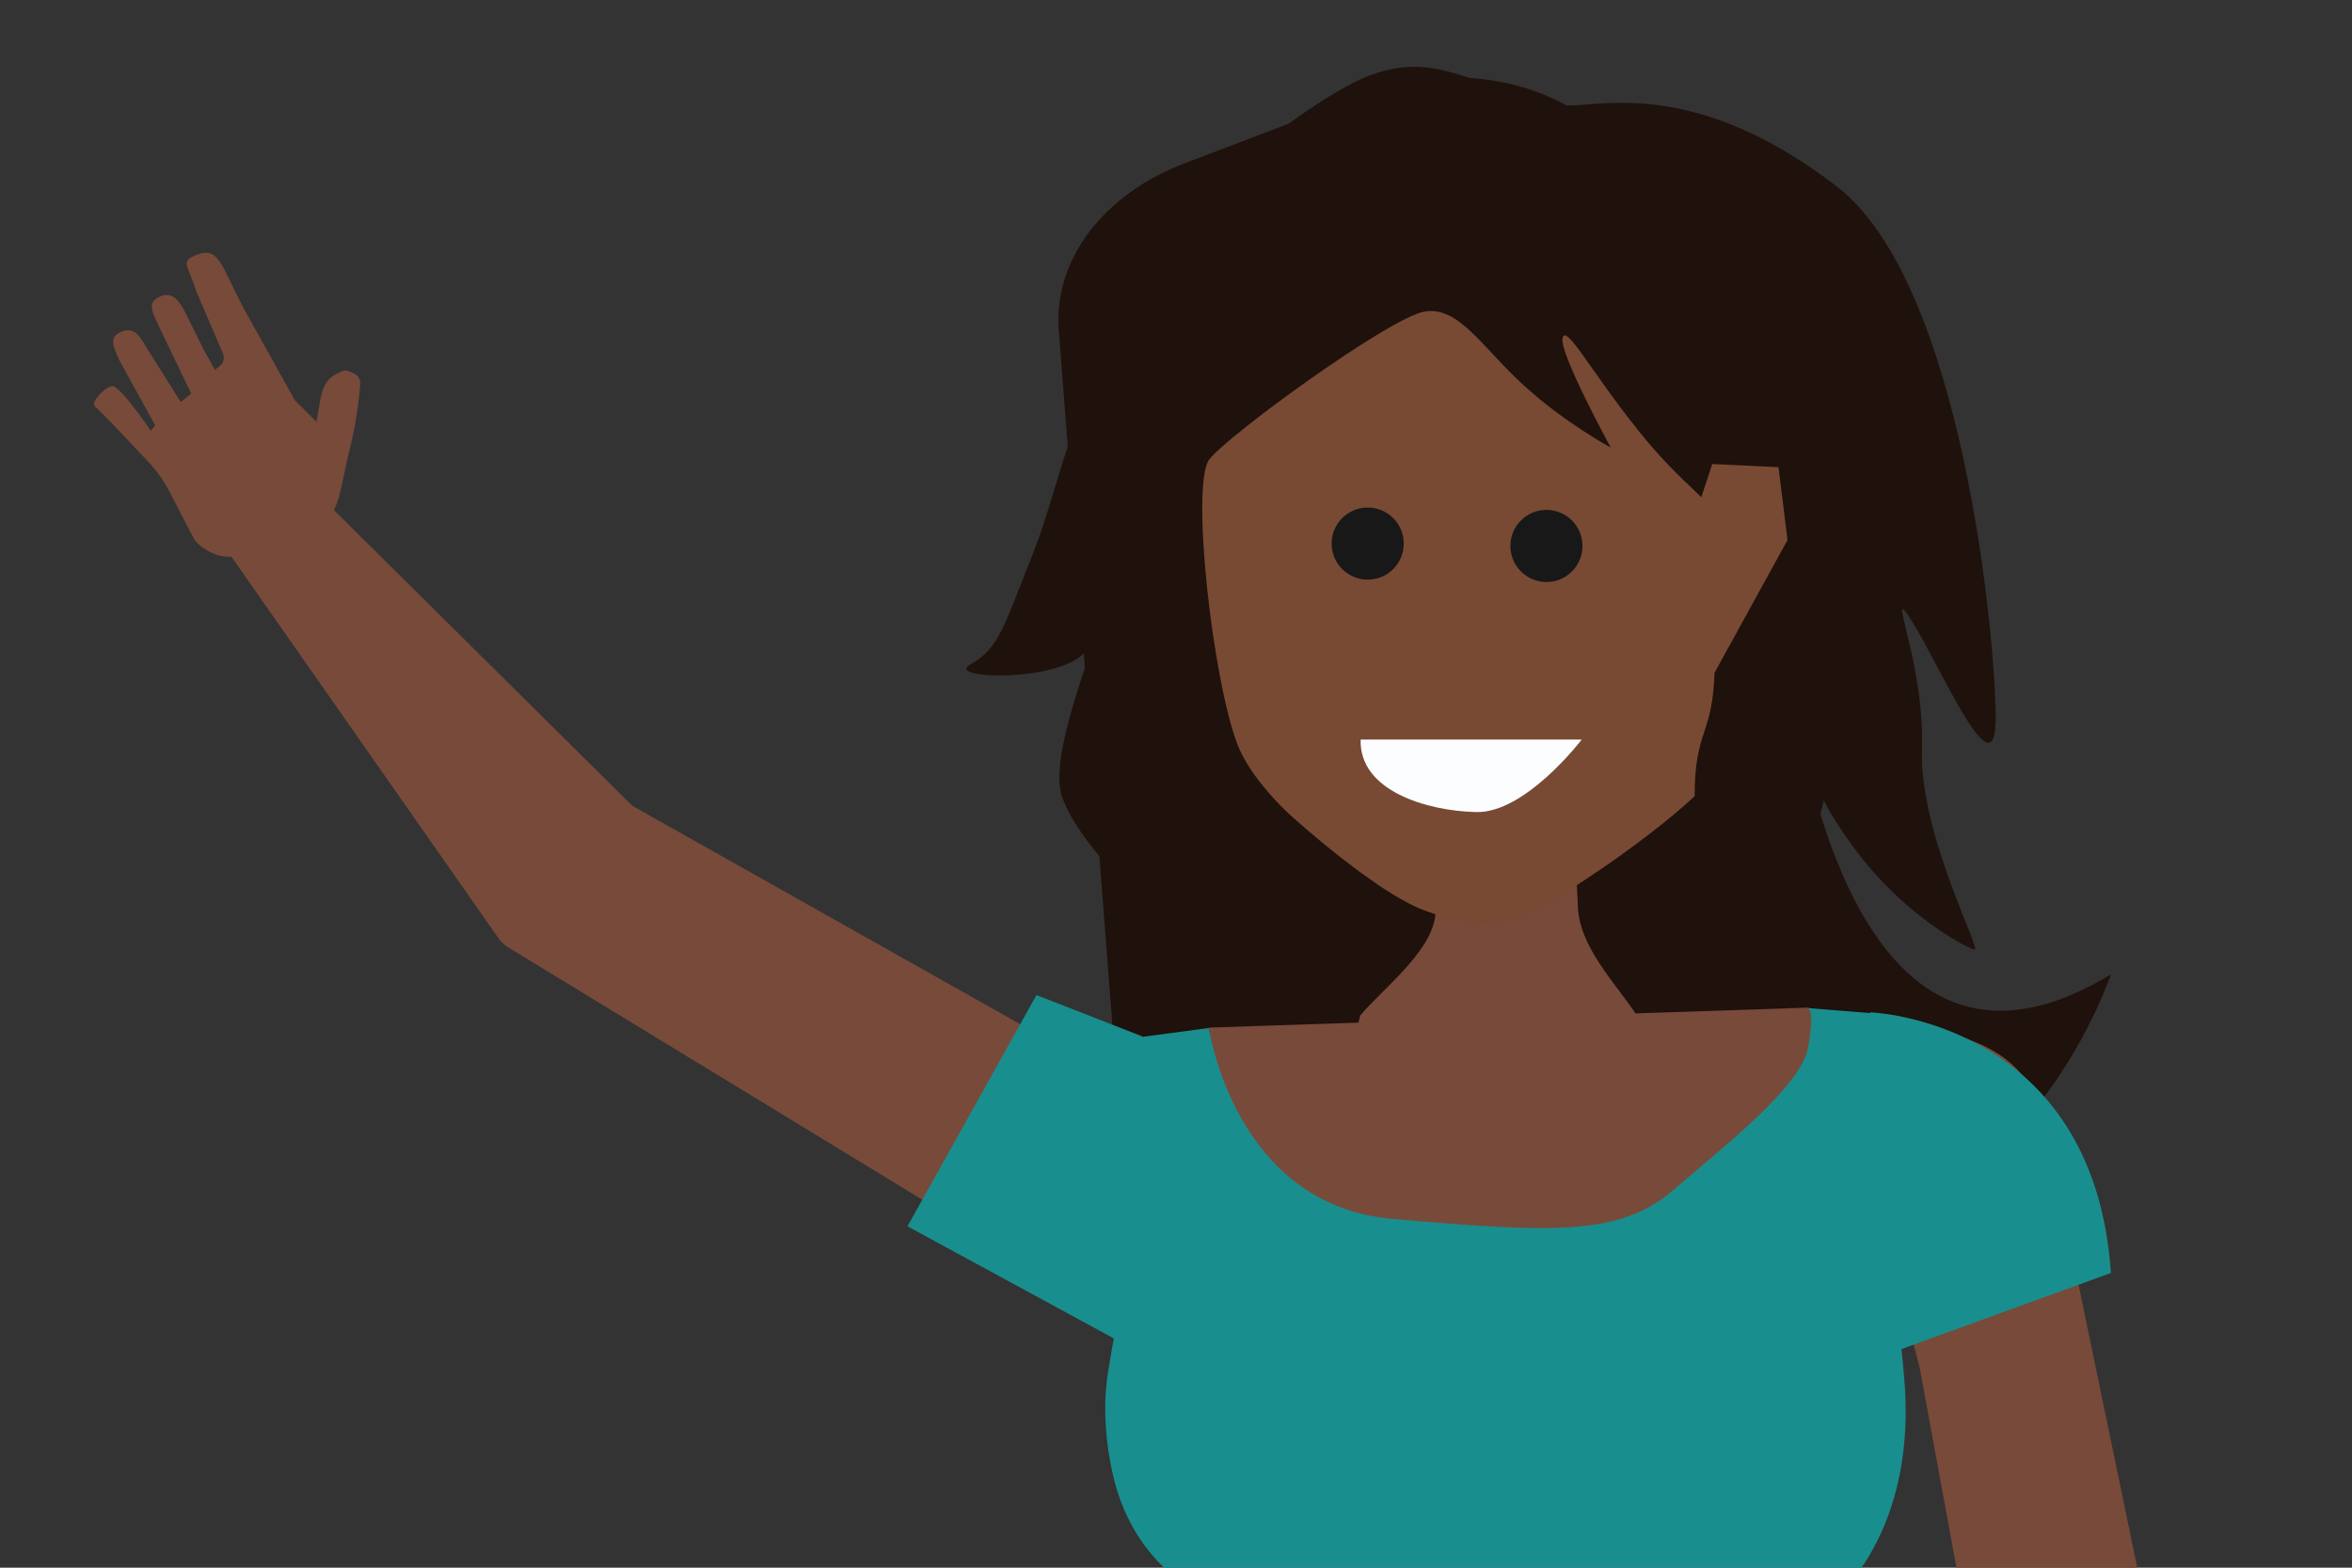 <?xml version="1.0" encoding="utf-8"?>
<!-- Generator: Adobe Illustrator 23.0.1, SVG Export Plug-In . SVG Version: 6.00 Build 0)  -->
<svg version="1.1" id="Layer_1" xmlns="http://www.w3.org/2000/svg" xmlns:xlink="http://www.w3.org/1999/xlink" x="0px" y="0px"
	 viewBox="0 0 600 400" style="enable-background:new 0 0 600 400;" xml:space="preserve">
<rect x="0" y="0" width="600" height="400" fill="#333333" stroke="none"/>
<style type="text/css">
	.st0{fill:#E1B188;}
	.st1{fill:#0F0F10;}
	.st2{fill:#192F3A;}
	.st3{fill:#EABE97;}
	.st4{fill:#603A19;}
	.st5{fill:#352317;}
	.st6{fill:#21292E;}
	.st7{fill:none;stroke:#858485;stroke-miterlimit:10;}
	.st8{fill:#7C8080;}
	.st9{fill:#FFFFFF;}
	.st10{fill:#784A3A;}
	.st11{fill:#754636;}
	.st12{fill:#265980;}
	.st13{fill:#784A34;}
	.st14{fill:#0B0B0B;}
	.st15{fill:#202121;}
	.st16{fill:#205475;}
	.st17{fill:#053A5B;stroke:#64727A;stroke-width:0.25;stroke-miterlimit:10;}
	.st18{fill:#1D506D;}
	.st19{opacity:0.5;}
	.st20{opacity:0.39;fill:none;stroke:#8E8E8E;stroke-width:0.25;stroke-miterlimit:10;enable-background:new    ;}
	.st21{fill:none;stroke:#64727A;stroke-width:0.5;stroke-miterlimit:10;}
	.st22{fill:#E0B086;}
	.st23{fill:#161616;}
	.st24{fill:#E8BC95;}
	.st25{fill:#603B1B;}
	.st26{fill:#282828;}
	.st27{fill:#1C1C1C;}
	.st28{fill:#2D2D2D;}
	.st29{display:none;fill:url(#_Path_606_1_);stroke:#AEAEAF;stroke-width:0.75;stroke-miterlimit:10;}
	.st30{opacity:0.94;fill:#353535;}
	.st31{fill:#212121;}
	.st32{fill:#2D2B2B;stroke:#515151;stroke-width:0.25;stroke-miterlimit:10;}
	.st33{opacity:0.39;fill:none;stroke:#8E8E8E;stroke-width:0.25;stroke-miterlimit:10;}
	.st34{fill:#1E1C1C;stroke:#515151;stroke-width:0.75;stroke-miterlimit:10;}
	.st35{fill:#4C1D0C;}
	.st36{opacity:0.94;}
	.st37{fill:none;stroke:#000000;stroke-miterlimit:10;}
	.st38{fill:#70261E;}
	.st39{fill:#E7BA99;}
	.st40{fill:#D13938;}
	.st41{fill:#181818;}
	.st42{fill:#355CA8;}
	.st43{fill:#4468B1;}
	.st44{fill:#492E81;}
	.st45{fill:#CACB2B;}
	.st46{fill:#365A99;}
	.st47{opacity:0.21;fill:#201D1E;enable-background:new    ;}
	.st48{fill:#005691;}
	.st49{fill:#545454;}
	.st50{fill:#AD7F23;}
	.st51{fill:#232323;}
	.st52{fill:none;stroke:#525052;stroke-miterlimit:10;}
	.st53{fill:#362D14;}
	.st54{opacity:0.13;fill:none;stroke:#FFFFFF;stroke-width:0.25;stroke-miterlimit:10;}
	.st55{opacity:0.18;fill:none;stroke:#D2D2D2;stroke-miterlimit:10;}
	.st56{fill:#729A47;}
	.st57{fill:#2C5468;}
	.st58{fill:#2B1B10;}
	.st59{fill:#2B2119;}
	.st60{fill:#121112;}
	.st61{opacity:0.18;fill:none;stroke:#D2D2D2;stroke-width:0.25;stroke-miterlimit:10;}
	.st62{fill:#1F110C;}
	.st63{fill:#784A33;}
	.st64{fill:#FCFDFF;}
	.st65{fill:#198E8E;}
	.st66{fill:#78BC99;}
	.st67{fill:#89A6D6;}
	.st68{fill:#383717;}
</style>
<g>
	<path id="_Path_586_15_" class="st0" d="M-534.6,1187.3c0,0-69.7,201,9.6,401.2l-75.6,32.9l-22-141l-29.3,139.9l-54.1-19.1
		c0,0-11.8-229.3-11.8-444.6l17.5-77.7l178.4,12.3C-532.2,1122.1-536.4,1154.7-534.6,1187.3z"/>
	<path id="_Path_587_8_" class="st1" d="M-700.9,1078.9l41.9,2.9l36,50l35.6-45.1l65.2,4.4c0,0-4.2,63.3-12.4,96.1
		c0,0,3.1,220.6,10.4,423.7l-76.6,10.5l-22.1-141l-22.5,141l-81.7-12.9c19-126.7,8.9-332.2,8.9-452L-700.9,1078.9z"/>
	<polygon id="_Path_588_12_" class="st2" points="-604.1,1363.1 -715.1,1363.1 -747.9,1749.8 -808.5,1780.3 -669.5,1782.5 	"/>
	<polygon id="_Path_589_12_" class="st2" points="-522.8,1350.1 -640.4,1363.1 -580,1783.3 -432.4,1783.3 -502.1,1743.6 	"/>
	<path id="_Path_590_14_" class="st0" d="M-659,1081.7l8.5-54.2l63.1,28v31.1C-587.4,1086.7-641.6,1094.6-659,1081.7z"/>
	<g id="_Group_41_14_">
		<path id="_Path_591_14_" class="st3" d="M-715.2,870.5l18.9,195.7l86.8,13.1l79.1-51.8l27-152.7
			C-503.4,874.9-640.8,838.7-715.2,870.5z"/>
		<polygon id="_Path_592_11_" class="st4" points="-547.5,869.3 -551.1,942.3 -538.3,909.2 -519.2,914.3 -520.4,939.3 -543.9,980.4 
			-530.5,1027.6 -503.4,874.9 		"/>
		
			<ellipse id="_Path_596_10_" transform="matrix(0.995 -9.591728e-02 9.591728e-02 0.995 -92.808 -58.336)" class="st5" cx="-653.2" cy="936.2" rx="9.1" ry="10.5"/>
		
			<ellipse id="_Path_597_10_" transform="matrix(0.995 -9.591728e-02 9.591728e-02 0.995 -92.46 -53.426)" class="st5" cx="-601.9" cy="935" rx="9.1" ry="10.5"/>
	</g>
	<polygon id="_Path_605_18_" class="st1" points="-522.3,1091.4 -449.6,1201.1 -483.2,1283.9 -545.2,1194.6 	"/>
	<polygon id="_Path_605_17_" class="st3" points="-449.6,1201.1 -520,1407.6 -531.2,1352 -510.1,1245.2 	"/>
	<path class="st4" d="M-544.8,894.7l-22.9-10.2l-58.3,3.7l-62.7-3.9l-22.5-6.5v8.8v4.4l2.1,6.6v4.4l-9.8-3.1l-4.1-2.5l-4.1-2.5
		l-4.1-2.5v-8.4v-8.4v-8.4V858c0,0,1.2-1.8,3.1-4.6c1.9-2.8,4.6-6.4,7.5-10.1c2.9-3.7,6.1-7.4,9.1-10.1s5.7-4.6,7.8-4.6
		c2.4,0,8.2,0.1,15.4,0.3c7.3,0.2,16,0.4,24.5,0.7c8.5,0.3,16.6,0.5,22.7,0.7c6,0.2,10,0.3,10,0.3s5.1-0.1,12.8-0.3
		c7.7-0.2,18-0.5,28.5-0.7c10.4-0.3,21-0.5,29.2-0.7s14-0.3,15-0.3c1,0,4.5,1.9,9.2,4.6s10.6,6.4,16.4,10.1
		c5.8,3.7,11.5,7.3,15.7,10.1c4.2,2.8,7,4.6,7,4.6l0,3.6l0,3.6l0,3.6l0,3.6l-11.9,5.6l-11.9,5.6l-11.9,5.6L-544.8,894.7z"/>
	<polyline class="st4" points="-598.3,832.9 -651.5,816.8 -635.9,837.7 -676.3,826.1 -657.3,840.4 	"/>
	<polyline class="st4" points="-507.3,858.2 -516.2,836.8 -519.5,845.6 -529.4,834.9 -528.2,839.6 	"/>
	<path class="st4" d="M-700.8,856.9l27.2-3.1l36.5-3c-3.1-1.2-15.3-10.6-21.9-11.9c-6.6-1.3-14.6-15-14.6-15h-38.6l28.3,15h-20.9
		l-35.8,18.1h20.9"/>
	<polygon class="st4" points="-716.1,1375 -629.1,1377.4 -528.2,1367.1 -531.4,1351.1 -640.4,1363.1 -715.7,1363.1 	"/>
	<rect x="-683" y="1363.1" class="st6" width="7.3" height="18"/>
	
		<rect x="-566.5" y="1354.1" transform="matrix(0.997 -7.376450e-02 7.376450e-02 0.997 -102.081 -37.806)" class="st6" width="7.3" height="18"/>
	<polygon class="st7" points="-640.4,1361.6 -640.4,1379.9 -609.9,1378.9 -610.6,1357.8 	"/>
	<polygon class="st8" points="-747,1738.9 -822,1784.5 -668.5,1783.5 -663.1,1739.8 	"/>
	<polygon class="st8" points="-502.4,1738.9 -428,1784.5 -580.2,1783.5 -586.3,1739.8 	"/>
	<polyline class="st1" points="-715.3,1157.4 -796,1091.4 -775.4,1069.4 -756.1,1048.7 -735.7,1060 -697.8,1079.7 	"/>
	<polygon class="st3" points="-794.3,1089.6 -893.7,969.8 -858.6,950.2 -757.5,1050.3 	"/>
	<g>
		<g>
			<path class="st3" d="M-858.5,938.8c-1.7,6.4-2.6,14.6-5.1,19.1c-3.3,5.7-8.5,7.1-13,9.4l-0.2,0.1c-6.2,3.1-9.7-3.6-16.8-8.7
				l-23.4-16.7c-3.8-8.6,17.2-18.5,20.9-25.5c0.3-0.6,4.5-1.9,2-6.4l-7.6-17.6c-2.7-8.5-5.3-9.3,0.4-11.5c3.6-1.4,5.7,0,8,4.3
				c0,0.1,0.1,0.1,0.1,0.2l5.8,11.7l15.9,28.6 M-893.7,962.4"/>
		</g>
	</g>
	<g>
		<g>
			<path class="st3" d="M-903.2,924.2l-10.2-21.3c-2.1-4.4-3.5-7.2-0.1-9c3.4-1.7,5.7,0,8,4.3c0,0.1,0.1,0.1,0.1,0.2l5.8,11.7
				l15.9,28.6"/>
		</g>
	</g>
	<g>
		<g>
			<path class="st3" d="M-865.7,936.2l1.7-9.8c0.2-0.7,0.6-6.4,4.7-8.4c2.8-1.4,2.6-2,6.1-0.2c1,0.5,1.6,1.7,1.6,2.8
				c0,0.4-0.5,9.9-3.4,20.8c-1.7,6.4-2.6,14.6-5.1,19.1c-3.3,5.7-8.5,7.1-13,9.4"/>
		</g>
	</g>
	<g>
		<g>
			<path class="st3" d="M-911.6,938.6l-13.8-24.9c-2.1-4.4-3.5-7.2-0.1-9c3.4-1.7,5.7,0,8,4.3c0,0.1,0.1,0.1,0.1,0.2l11.6,18.3"/>
		</g>
	</g>
	<path class="st3" d="M-913.6,938.3c0,0-11.6-17.6-14.2-16.9c-2.7,0.7-6.7,5.2-5,6.4c1.2,0.9,10.9,11.1,16.4,16.9
		c2.6,2.7,4.7,5.7,6.4,9l7.4,14.3c1.5,3,7.6,6.1,10.9,5.6l21.3,3.2"/>
	<path class="st4" d="M-543.9,980.4l13.4,47.2l-3.2,15.2l-6,5.9l-11.5,5.6l-16,6.7l-15.5,7.7l-17.3,7.6l-14.6,4.6
		c-2.8,0.9-5.8,1-8.7,0.3l-19.6-4.9l-38.7-3.2l-24.9-4.2l-2.6-23.3l2.3-41.5l10.8-10.2c0,0,57.9,0.7,58.6,0.7s46.8-5.1,46.8-5.1
		l34.1-1.2L-543.9,980.4z"/>
	<polygon id="_Path_598_12_" class="st9" points="-658.4,1009.4 -589.8,1010 -606.7,1029.7 -651.4,1029.8 	"/>
	<polyline class="st4" points="-695.9,993.8 -709,902.2 -712.9,901 -706.7,1004.1 	"/>
</g>
<g>
	<g>
		<g>
			<path class="st10" d="M-2053.4,419.5c-5.4-10.9,14.9-21.2,18.7-24.6c0.5-0.4,4.8-3.5,5.3-3.9l-7.6-19.9c-2.2-4.4-3.7-7.1-0.3-8.9
				c3.4-1.8,5.6-0.1,8,4.1c0,0.1,0.1,0.1,0.1,0.2l6,11.5l13.4,22.7l6.4,8.8c0.2-0.8,2.5-10.6,5.3-14.1c1.6-1.9,3.5-6,7-4.3
				c1,0.5,0.7,5.6,0.7,6.7c0,0.4-0.3,9.9-2.8,20.7c-1.5,6.4-2.2,14.6-4.6,19.1c-3.1,5.8-8.3,7.3-12.7,9.7l-0.2,0.1
				c-6.1,3.2-14.2,10.1-21.4,5.3L-2053.4,419.5z M-2027.6,442.9"/>
		</g>
		<g>
			<path class="st10" d="M-2034.6,396.3c0.4-0.4-4.7,3.3-4.3,2.9l-10.4-20c-1.8-3.9-3.2-6.6-0.3-8.3c2.9-1.7,4.9-0.3,7.2,3.2
				c0,0.1,0.1,0.1,0.1,0.2l5.7,9.8l6.1,9.4L-2034.6,396.3z"/>
		</g>
		<g>
			<path class="st10" d="M-2043.9,405c0.4-0.4-5.8,2.3-5.5,1.9l-10.3-18.3c-2.4-3.5-4-5.8-1.2-7.7c2.7-1.9,4.9-0.7,7.4,2.6
				c0,0.1,0.1,0.1,0.1,0.2l6.5,9.3l6.9,8.9L-2043.9,405z"/>
		</g>
		<g>
			<path class="st10" d="M-2049.2,415.1c0.1-0.3-1.7,0.8-3.1,1.6c-0.7,0.4-2-0.9-2.6-1.5l-12.5-13.7c-3-3-5-4.9-3-7
				c2-2,4.2-1.1,7.3,1.8c0.1,0.1,0.1,0.1,0.2,0.2l8.1,8l8.3,7.6L-2049.2,415.1z"/>
		</g>
	</g>
	<g>
		<g>
			<path class="st11" d="M-1835.3,635.8c0,0,62.3,199.9-21,394.5l73.2,34.7l33.3-163.6l17.1,164.2l53.7-17.2
				c0,0,18.2-225.4,24.6-437.5l-14.6-77l-174.9,6.7C-1835.2,571.6-1832.5,603.8-1835.3,635.8L-1835.3,635.8z"/>
			<path class="st12" d="M-1669.5,534l-41.3,1.5l-36.8,48.4l-31.2-45.4l-66.1,2.6c0,0,2.2,62.4,9.1,94.7c0,0-18.4,336.4-31.3,536.3
				l59,5.9l56.5-263.3l31.7,270.5l36.3-2.1l32.7-5c-15-125.1-8-449.5-4.5-567.6L-1669.5,534z"/>
			<path class="st6" d="M-1719.3,1185.3l36.3-1.7l32.7-5l46,41.7l-116-0.3L-1719.3,1185.3z"/>
			<path class="st6" d="M-1837.3,1175.3l29.7,1.8l-3,40.2l-112.7-3.4l56.7-41.8L-1837.3,1175.3z"/>
			<path class="st11" d="M-1712,535.6l-7.3-57.6l-59.9,31.6l2.7,32.4c0.4-0.5,47.6,7.9,63.7-5.6L-1712,535.6z"/>
			<path class="st13" d="M-1867.1,331.8l18.7,187.4l107.7,9.8l72.2-41l34.4-150.1C-1634.1,338-1784.6,301.2-1867.1,331.8
				L-1867.1,331.8z"/>
			<path class="st14" d="M-1682.5,331.7l-6.4,71.8l14.8-32.4l20.9,5.2l-1.9,24.9l-27.4,40.3l13.4,46.7l22-62.2
				c9.5-27.5,15.3-53.4,14.3-82.3l-2-5.6L-1682.5,331.7z"/>
			
				<ellipse transform="matrix(1 -2.572812e-02 2.572812e-02 1 -10.887 -46.498)" class="st15" cx="-1812.4" cy="399.8" rx="10.1" ry="10.5"/>
			
				<ellipse transform="matrix(1 -2.572812e-02 2.572812e-02 1 -10.92 -45.052)" class="st15" cx="-1756.3" cy="401.9" rx="10.1" ry="10.5"/>
			<path class="st9" d="M-1817.5,465.8l75.4,1.1l-19.4,19.6l-48.8-0.2L-1817.5,465.8z"/>
			<path class="st14" d="M-1633,333c-6.4-46.5-76.2-43.1-119.5-53.3c-64.7-15.1-95.5-36.6-129.8,31.8c-4.4,8.9,4,15.5,27.3,18.4
				c26.5,3.2,70.1,1.7,100.9,8.7c26.4,6,41.9,24.5,66.1,29.5c19.3,3.9,38.1-6.4,48.8-12.5c2.1-0.9,3.9-2.9,5-5.4
				C-1632.3,344.5-1631.9,338.5-1633,333L-1633,333z"/>
			<path class="st14" d="M-1862.2,380.6l-19.2-62.3l23.5,15.1L-1862.2,380.6z"/>
			
				<ellipse transform="matrix(0.344 -0.939 0.939 0.344 -1530.489 -1541.292)" class="st14" cx="-1868.1" cy="324.5" rx="9.6" ry="14.7"/>
			
				<ellipse transform="matrix(0.345 -0.939 0.939 0.345 -1526.82 -1541.188)" class="st14" cx="-1867.1" cy="322.8" rx="9.6" ry="14.7"/>
			
				<ellipse transform="matrix(0.22 -0.975 0.975 0.22 -1670.822 -1532.612)" class="st14" cx="-1794.1" cy="278.8" rx="9.6" ry="8.2"/>
			
				<ellipse transform="matrix(0.22 -0.975 0.975 0.22 -1662.072 -1514.599)" class="st14" cx="-1778.4" cy="282.3" rx="9.6" ry="10.1"/>
			
				<ellipse transform="matrix(0.22 -0.975 0.975 0.22 -1650.393 -1484.013)" class="st14" cx="-1753.5" cy="290.3" rx="15.6" ry="22.9"/>
			<ellipse class="st14" cx="-1728.9" cy="291.7" rx="13.7" ry="13.7"/>
			
				<ellipse transform="matrix(0.22 -0.975 0.975 0.22 -1626.199 -1428.973)" class="st14" cx="-1706.9" cy="302.7" rx="19.2" ry="19.2"/>
			
				<ellipse transform="matrix(0.22 -0.975 0.975 0.22 -1608.596 -1424.166)" class="st14" cx="-1695.1" cy="294.1" rx="9.6" ry="9.6"/>
			
				<ellipse transform="matrix(0.22 -0.975 0.975 0.22 -1664.615 -1515.907)" class="st14" cx="-1780.5" cy="283.3" rx="18.8" ry="18.8"/>
			
				<ellipse transform="matrix(0.22 -0.975 0.975 0.22 -1602.125 -1408.226)" class="st14" cx="-1681.9" cy="298" rx="9.6" ry="9.6"/>
			
				<ellipse transform="matrix(0.22 -0.975 0.975 0.22 -1606.576 -1354.537)" class="st14" cx="-1650.6" cy="327.7" rx="20.2" ry="20.2"/>
			
				<ellipse transform="matrix(0.22 -0.975 0.975 0.22 -1612.25 -1328.244)" class="st14" cx="-1637" cy="344.4" rx="9.6" ry="9.6"/>
			
				<ellipse transform="matrix(0.22 -0.975 0.975 0.22 -1651.658 -1305.918)" class="st14" cx="-1642.7" cy="380.2" rx="9.6" ry="9.6"/>
			
				<ellipse transform="matrix(0.22 -0.975 0.975 0.22 -1633.998 -1306.228)" class="st14" cx="-1634.1" cy="369" rx="22.5" ry="12.4"/>
			
				<ellipse transform="matrix(0.558 -0.83 0.83 0.558 -1079.475 -1183.548)" class="st14" cx="-1651" cy="421.7" rx="17.9" ry="9.6"/>
			
				<ellipse transform="matrix(1.022001e-02 -1 1 1.022001e-02 -2082.65 -1218.67)" class="st14" cx="-1656.9" cy="442.7" rx="15.1" ry="9.6"/>
			
				<ellipse transform="matrix(9.926734e-03 -1 1 9.926734e-03 -2100.297 -1210.562)" class="st14" cx="-1661.5" cy="455.3" rx="17" ry="11.9"/>
			<path class="st14" d="M-1657.3,474.1c-3.6,13.8-9.5,17.1-11.2,14.4c-1.4-2.2,1.1-6.8,0.7-9.2c-0.7-3-2.6-2.9-1.5-7.9
				c1.9-8.5,6.1-14.6,9.2-13.9C-1657,458.2-1655.4,465.6-1657.3,474.1z"/>
			
				<ellipse transform="matrix(7.007200e-02 -0.998 0.998 7.007200e-02 -1922.434 -1267.185)" class="st14" cx="-1640.9" cy="397.5" rx="17" ry="11.5"/>
			
				<ellipse transform="matrix(0.22 -0.975 0.975 0.22 -1595.595 -1397.404)" class="st14" cx="-1671.9" cy="299.4" rx="9.6" ry="9.6"/>
			
				<ellipse transform="matrix(0.22 -0.975 0.975 0.22 -1591.211 -1377.905)" class="st14" cx="-1657.5" cy="306.4" rx="9.6" ry="11.5"/>
			
				<ellipse transform="matrix(0.22 -0.975 0.975 0.22 -1673.471 -1547.228)" class="st14" cx="-1804.5" cy="273.2" rx="13.3" ry="15.6"/>
			
				<ellipse transform="matrix(0.22 -0.975 0.975 0.22 -1704.795 -1582.901)" class="st14" cx="-1842.5" cy="274.9" rx="9.6" ry="11.5"/>
			
				<ellipse transform="matrix(0.791 -0.612 0.612 0.791 -560.375 -1075.144)" class="st14" cx="-1852.5" cy="281.9" rx="11.5" ry="9.6"/>
			
				<ellipse transform="matrix(0.994 -0.112 0.112 0.994 -44.064 -205.613)" class="st14" cx="-1857.9" cy="290.6" rx="15.6" ry="13.7"/>
			<path class="st14" d="M-1849,307.7c1.4,16.8-5.3,29.8-16.2,17.5c-6.3-7.5-18.7-4.7-19.5-13.3c-0.3-9,6.6-16.8,16.2-17.5
				C-1858.4,293.4-1849.4,299.2-1849,307.7z"/>
			
				<ellipse transform="matrix(0.287 -0.958 0.958 0.287 -1552.694 -1560.587)" class="st14" cx="-1824.4" cy="262.4" rx="9.6" ry="11.5"/>
			<path class="st16" d="M-1686.6,935.9l30.8-1.8l1.5,57.8l-28.5,3.7L-1686.6,935.9z"/>
			<path class="st17" d="M-1685.7,952.5l-1.5-25.7l32.6-2.2l1.5,26.6L-1685.7,952.5z"/>
			<path class="st18" d="M-1823.3,924l-31-4.1l-5,58.1l28.7,5L-1823.3,924z"/>
			<path class="st17" d="M-1825.2,940l3-25.1l-32.9-4.7l-3.1,26.5L-1825.2,940z"/>
			<g class="st19">
				<path class="st20" d="M-1673.3,938.7l13.7-0.7l0.3,6.4l-13.7,0.7L-1673.3,938.7z"/>
				<path class="st20" d="M-1658.9,944.6l-14-5.9"/>
				<path class="st20" d="M-1672.7,945.1l13.5-6.9"/>
			</g>
			<g class="st19">
				<path class="st20" d="M-1851.3,931.7l1-7.7l15.9,2l-1,7.7L-1851.3,931.7z"/>
				<path class="st20" d="M-1835.1,933.3l-15.3-9.2"/>
				<path class="st20" d="M-1851.1,931.5l16.7-5.5"/>
			</g>
			<path class="st21" d="M-1847.6,876.6l27.1-46.4"/>
			<path class="st21" d="M-1691.8,834.9l31.3,43.1"/>
			<path class="st6" d="M-1846.9,835.8l187.6,1.5l4.4-209.2l-86.8,123.7l-103.1,42.7L-1846.9,835.8z"/>
			<path class="st6" d="M-1669,534l-41.7,1l-38.6,32.3l-28.9-28.8l-66.7,2c0,0-8,69.6,8.2,95.3c-0.3,4-8.7,160.6-8.2,161.8
				c2.8,7.8,16.9-4.2,22.8-6.5c25.5-10.2,80.4-39.3,80.4-39.3l86.8-123.7l0.5-17.1L-1669,534z"/>
		</g>
		<path class="st6" d="M-1626.1,702.3l59.1-21.6c0.8-0.3,1.1-1.3,0.6-2L-1668.5,534l12.9,115.8L-1626.1,702.3"/>
	</g>
	<polyline class="st6" points="-1834.8,639.3 -1966.3,532.7 -2046.1,442.6 -1989.9,430.1 -1914.4,506.6 -1844.9,540.5 	"/>
	<path class="st6" d="M-1566.2,679.8l-95.9,196.3l-26.8-37l62.6-138.5l59.3-21.7C-1566.4,678.7-1565.9,679.3-1566.2,679.8z"/>
</g>
<g>
	<g>
		<polygon class="st3" points="1616,-12.7 1520.7,-127.4 1554.3,-146.3 1651.2,-50.3 		"/>
		<g>
			<g>
				<path class="st3" d="M1554.5-157.2c-1.6,6.1-2.5,14-4.9,18.3c-3.1,5.5-8.1,6.8-12.5,9l-0.2,0.1c-6,2.9-9.3-3.5-16.1-8.4
					l-22.4-16c-3.6-8.2,16.5-17.7,20.1-24.4c0.3-0.6,4.3-1.8,1.9-6.1l-7.3-16.9c-2.6-8.2-5.1-8.9,0.4-11c3.4-1.3,5.4,0,7.6,4.1
					c0,0.1,0.1,0.1,0.1,0.2l5.5,11.2l15.2,27.4 M1520.7-134.5"/>
			</g>
		</g>
		<g>
			<g>
				<path class="st3" d="M1511.6-171.1l-9.8-20.4c-2-4.3-3.4-6.9,0-8.6c3.3-1.6,5.4,0,7.6,4.1c0,0.1,0.1,0.1,0.1,0.2l5.5,11.2
					l15.2,27.4"/>
			</g>
		</g>
		<g>
			<g>
				<path class="st3" d="M1547.6-159.7l1.6-9.4c0.2-0.7,0.5-6.2,4.5-8.1c2.6-1.3,2.5-2,5.9-0.2c0.9,0.5,1.6,1.6,1.5,2.7
					c0,0.4-0.5,9.5-3.2,19.9c-1.6,6.1-2.5,14-4.9,18.3c-3.1,5.5-8.1,6.8-12.5,9"/>
			</g>
		</g>
		<g>
			<g>
				<path class="st3" d="M1503.6-157.3l-13.2-23.9c-2-4.3-3.4-6.9,0-8.6c3.3-1.6,5.4,0,7.6,4.1c0,0.1,0.1,0.1,0.1,0.2l11.1,17.5"/>
			</g>
		</g>
		<path class="st3" d="M1501.6-157.6c0,0-11.1-16.9-13.7-16.2c-2.6,0.6-6.4,4.9-4.8,6.2c1.1,0.9,10.4,10.6,15.7,16.2
			c2.5,2.6,4.5,5.5,6.2,8.7l7.1,13.7c1.5,2.9,7.3,5.8,10.5,5.4l20.4,3.1"/>
		<polyline points="1719.4,81.5 1614.4,-10.9 1526.1,-117.7 1561,-143.5 1652.6,-51.8 1672.1,-41 1712.5,-25.4 		"/>
	</g>
	<polygon id="_Path_605_7_" points="1862.4,-35.9 1945.1,54.2 1903.2,117.4 1849.8,48.5 	"/>
	<g>
		<g>
			<g>
				<g id="_Group_40_3_">
					<path id="_Path_586_4_" class="st22" d="M1714.4,61.8c0,0,62.2,179.4-8.5,358.1l67.5,29.4l21.8-139.4l24,138.4l48.3-17.1
						c0,0,10.5-204.7,10.5-396.8L1862.4-35l-141.9,9.4C1729.5,2.1,1716,32.7,1714.4,61.8z"/>
					<path id="_Path_587_4_" d="M1862.4-35.7l-37.3,2.6l-14.9,7.9c-10.3,5.5-22.5,6.1-33.3,1.8l-13.6-5.5l-50.9,3.5
						c0,0-5.4,57.1,1.9,86.3c0,0-6.9,312.1-13.4,493.3l54.5,8.1l39.8-239.2l37.1,241.1l66.8-2.7c-16.9-113-20.2-421.2-20.2-528.2
						L1862.4-35.7z"/>
					<polygon id="_Path_588_4_" class="st23" points="1831.3,557 1860,554.7 1898.1,556.1 1945.1,592 1834.8,592.8 					"/>
					<polygon id="_Path_589_4_" class="st23" points="1713,555.3 1755.7,561.3 1754.9,592.8 1636.5,592.8 1701,554.2 					"/>
					<path id="_Path_590_3_" class="st22" d="M1825.1-33.1l-5.9-50.1l-56.3,25l0.5,29.3C1763.4-28.9,1809.6-21.7,1825.1-33.1z"/>
					<g id="_Group_41_3_">
						<path id="_Path_591_3_" class="st24" d="M1690.3-226.2l13,175l82.9,12.2c2.4,0.4,4.8-0.1,6.9-1.3l77.7-43.5l31.7-136
							C1902.6-219.8,1765.9-253.8,1690.3-226.2z"/>
						<polygon id="_Path_592_3_" class="st25" points="1858.5,-225.4 1852.7,-160.2 1866.5,-189.6 1885.5,-184.8 1883.6,-162.5 
							1858.8,-126.1 1870.8,-83.8 1902.5,-219.8 						"/>
						<path id="_Path_593_2_" class="st26" d="M1902.5-219.8l11.4-49.8l-79.3-32.3c-7.4-3-15.4-4.7-23.4-4.9l-123.9-3.5l2,72.2
							L1902.5-219.8z"/>
						<polygon id="_Path_594_2_" class="st27" points="1777.4,-195.4 1902.5,-219.8 1804.3,-235.4 1688.7,-248.2 1652,-222.5 
							1658.6,-206.1 1690.3,-226.2 1752.5,-217.5 						"/>
						
							<ellipse id="_Path_596_3_" transform="matrix(0.997 -7.406933e-02 7.406933e-02 0.997 16.765 128.238)" class="st28" cx="1737.3" cy="-161.9" rx="9.1" ry="9.4"/>
						
							<ellipse id="_Path_597_3_" transform="matrix(0.997 -7.406933e-02 7.406933e-02 0.997 16.61 132.289)" class="st28" cx="1791.9" cy="-157.8" rx="9.1" ry="9.4"/>
						<polygon id="_Path_598_3_" class="st9" points="1734.2,-102.4 1803,-101.1 1785.4,-83.7 1740.6,-84.1 						"/>
					</g>
					
						<radialGradient id="_Path_606_1_" cx="467.719" cy="28.235" r="87.079" gradientTransform="matrix(-1 0 0 1 2022.286 0)" gradientUnits="userSpaceOnUse">
						<stop  offset="0" style="stop-color:#E6E7E8"/>
						<stop  offset="1" style="stop-color:#D0D2D3"/>
					</radialGradient>
					<path id="_Path_606_3_" class="st29" d="M1591.9-43l50.7,143.4c2.4,6.6-2.8,13.6-9.8,13.3l-100.9-4c-4-0.2-7.5-2.7-8.9-6.4
						l-56.4-147.1c-2.6-6.8,2.7-14,10-13.5l106.6,7.7C1587.2-49.3,1590.6-46.7,1591.9-43z"/>
				</g>
			</g>
		</g>
		<path class="st30" d="M1898.1,556.1l-13.4-190.5c0,0-4.3-139.1-4.4-142.7c-0.1-3.7-169.7-1.7-169.7-1.7l-9.6,333l54.7,7
			l39.7-238.1l35.9,233.8l28.7-2.2L1898.1,556.1z"/>
		<polygon class="st31" points="1732.7,362.5 1705,359.8 1702,411.7 1727.8,415.7 		"/>
		<polygon class="st32" points="1731.4,377 1733.5,354.3 1704.2,351.2 1702,375 		"/>
		<polygon class="st31" points="1861.3,358.1 1889.2,355.4 1892.2,407.3 1866.3,411.3 		"/>
		<polygon class="st32" points="1862.6,372.6 1860.5,349.9 1890,346.7 1892.2,370.6 		"/>
		<g class="st19">
			
				<rect x="1707.7" y="364" transform="matrix(-0.997 -8.304939e-02 8.304939e-02 -0.997 3391.341 874.897)" class="st33" width="12.3" height="5.8"/>
			<g>
				<line class="st33" x1="1707.5" y1="369.3" x2="1720.2" y2="364.5"/>
				<line class="st33" x1="1719.7" y1="370.3" x2="1708" y2="363.5"/>
			</g>
		</g>
		<g class="st19">
			
				<rect x="1871.5" y="359.4" transform="matrix(-0.995 9.615774e-02 -9.615774e-02 -0.995 3783.509 543.268)" class="st33" width="14.4" height="6.8"/>
			<g>
				<line class="st33" x1="1871.8" y1="366.9" x2="1885.5" y2="358.7"/>
				<line class="st33" x1="1886.2" y1="365.5" x2="1871.2" y2="360.1"/>
			</g>
		</g>
		<line class="st34" x1="1727.8" y1="229.7" x2="1709.5" y2="278.5"/>
		<line class="st34" x1="1862.8" y1="228.3" x2="1881.4" y2="278.4"/>
		<polygon class="st35" points="1880.3,230.6 1710.4,230.6 1710.8,216.6 1880.1,216.6 		"/>
		
			<rect x="1847.9" y="215.4" transform="matrix(-1 -4.487534e-11 4.487534e-11 -1 3700.654 447.688)" class="st36" width="4.8" height="16.8"/>
		
			<rect x="1741.3" y="215.4" transform="matrix(-1 -4.487534e-11 4.487534e-11 -1 3487.419 447.688)" class="st36" width="4.8" height="16.8"/>
		
			<rect x="1780.4" y="215.4" transform="matrix(-1 -4.488555e-11 4.488555e-11 -1 3589.462 447.688)" class="st37" width="28.7" height="16.8"/>
	</g>
	<path d="M1945.1,54.2l22.3,47.9c8.9,12.8,0,0-6.8,14.3l-81.5,154.9l-14.8-39.7l38.9-114.5L1945.1,54.2z"/>
</g>
<g>
	<g>
		<path class="st22" d="M2466-450.7l-101.4-57.1l-79-78.3l-23.5,14.4l68.3,97.6c0.7,1,1.5,1.8,2.5,2.4l117,71.3L2466-450.7z"/>
		<path class="st38" d="M2576.8-659.4l7.5,10l9.1,3.2c12.6,4.3,20.2,14.1,19.3,24.4c-4.8,51-12.8,196.8,59.8,153.8
			c0,0,0.5,41.2-39.9,46.8h-169.2l-15.8-198.2c-1.3-15.7,10.2-30.5,29.1-37.5l42.1-15.7C2539.8-680.7,2565.2-674.8,2576.8-659.4z"/>
		<path class="st22" d="M2513.8-453.7l3.2-12.3c5-5.8,16.2-14.1,17.2-22.1l1-7.6l31.2-9l0.7,13.7c0,9.5,8.5,17.5,13.5,25.1l-2.3,9.7
			L2513.8-453.7z"/>
		<path class="st39" d="M2475.7-599.8c0,0,4,67.4,8.7,73.3s33.1,32,47.6,37.1s18.6,2.1,24.2,0s42.8-25.7,46.8-37.1
			c4-11.4,12.1-47.1,12.1-52.8s-39.5-40.2-41.9-52.8c-2.4-12.6-18.6-14.2-27-11.8C2537.7-641.6,2498.3-628.9,2475.7-599.8z"/>
		<path class="st38" d="M2520-496c0,0-25.5-16.2-31.3-30.7c-5.8-14.5-10.9-58.5-6.6-63.9s50.7-35.9,58.6-37.3
			c7.9-1.3,15.9,26.7,25.4,35c4.4,4.1,9.2,7.8,14.5,10.8c0,0-18.1-32.2-17.5-35.6c0.6-3.4,6.6,7.4,17.5,20.6
			c10.9,13.2,18.1,16.3,17.5,20.2s0.8,22.2,0,35.7c-0.8,13.5-5.1,11.5-4.4,29.8s-6.7,21.7,4.6,31.9c11.3,10.2,14.2,12.9,16.4,12.9
			s-10.2-17-10.2-22.4c0-5.3-5.1-23.5,6.6-5.7c11.6,17.9,14.5,19.1,10.9,5c-3.6-14.1,1.5-21.3,1.5-25.2c0-4-5.1-4.6,6.6,11
			s15.9,16.3,18.1,17c2.2,0.8-8.7-20.4-8-39.6c0.8-19.3-2.9-37.6,3.6-27.4c6.5,10.2,10.1,24.4,10.1,6.8s1.5-82.6-27.5-104.2
			c-29-21.6-49.5-19.1-59.3-18.5s-6.1-2.7-16.9-4.1c-10.9-1.4-19.7-9.5-36.9,0c-17.3,9.5-42.7,29.8-54.3,56.2
			c-11.6,26.4-12.3,35.8-18.1,49.7c-5.8,13.9-7.2,20-13.8,23.4c-6.5,3.4,21.8,4.3,26.8-3.3c5-7.6-9.4,22.6-5.8,32.9
			c3.6,10.3,18.1,23.2,18.1,23.2s-6.6-6.8-5.1-13.5c0.8-3.2,1.3-6.4,1.4-9.6c0,0,21,43.5,31.9,48.2c10.9,4.7-8.7-15.4-7.9-28
			s0.7-6.5,11.6,7.7c10.9,14.2,19.7,11.5,14.5,2.7s8,1.4,8,1.4L2520-496z"/>
		<path class="st40" d="M2516.9-527.9h50.9c0,0-13.1,16.6-24.3,16.3C2532.3-511.9,2516.6-516.4,2516.9-527.9z"/>
		<ellipse class="st41" cx="2513.8" cy="-571.8" rx="8.5" ry="8.3"/>
		<ellipse class="st41" cx="2557.4" cy="-571.8" rx="8.5" ry="8.3"/>
		<polygon class="st24" points="2591.3,-570.2 2597.8,-589.6 2613.1,-588.9 2615.2,-572.6 2597.8,-538.2 		"/>
		<polygon class="st22" points="2648.6,366.8 2663.6,388 2607.3,388 2607.4,367.4 2604.2,329.4 2652.9,329.4 		"/>
		<polygon class="st42" points="2452,383 2433.1,402.8 2517.9,402.8 2512.6,382.8 		"/>
		<polygon class="st42" points="2660,383 2676.4,400.6 2603.1,400.6 2607.3,383 		"/>
		<path class="st43" d="M2562.2-63.1l34.5,258.3l4.9,134.2h54.1l7.1-219.2v-211c0-11.3-1.7-22.6-5.1-33.5l-7.1-22.2l-196.2,2.4
			l-6.6,27.9c-2.2,9.8-3.1,19.9-2.7,30l12.6,301.7l-1.6,123.9l9.7,2.4h52.1l26.9-395.6"/>
		<polygon class="st22" points="2623.2,-472 2472.7,-467.1 2483,-393.3 2605.2,-401 2634.5,-467.5 		"/>
		<path class="st44" d="M2652-151.8c-11.2-57.8-20.8-97.1-24.3-127.4c-2-16.7,2.2-48,2.2-48s21.3-16.3,17.5-54.9
			c-4.2-43.4-8.5-88.6-8.5-88.6l-15.7-1.2c0,0,1.9,0.3,0,9.8c-1.9,9.5-20.4,23.5-33.9,34.8c-13.5,11.3-30.7,10.4-70.6,7
			c-39.8-3.4-46.1-46.8-46.1-46.8l-21,3.5c10.9,10.6,0.7,49.5-4.4,81.1c-1.4,10.5-0.3,21.2,3.3,31.2c3.1,8.5,9,15.9,16.8,20.8
			c8.1,4.9,9.4,47.3,8.1,75.4c-1.3,28.1-21.2,100.9-21.2,100.9l-0.3,1.1L2652-151.8z"/>
		<path class="st22" d="M2641-470.6c-1.1-0.1-1.8-0.1-1.8-0.1c-6.4,29.7-3,45.8-3,45.8l11.1,42.8l16.9,70.2l-11,163.8l9.5,80.6
			l43.4-224.7c0.4-1.9,0.3-3.8,0-5.6l-29.4-142.1C2672.4-456.6,2658.1-468.9,2641-470.6z"/>
		<polygon class="st22" points="2463.3,327.5 2466.4,366.8 2452,383 2512.6,382.8 2511.1,366.8 2514.5,328.2 		"/>
		<path class="st45" d="M2451.5-142.2c0-0.3,203.5,0,203.5,0l-1.9-5.8h-200.3L2451.5-142.2z"/>
		<rect x="2612.4" y="-150" class="st46" width="4.5" height="9.3"/>
		<rect x="2486.3" y="-150.2" class="st46" width="4.5" height="9.3"/>
		<g>
			<g>
				<path class="st22" d="M2289.4-600.4c-1.4,5.3-2.1,12.1-4.3,15.8c-2.7,4.7-7.1,5.9-10.8,7.8l-0.2,0.1c-5.2,2.5-8-3-14-7.2
					l-19.4-13.9c-3.1-7.1,14.3-15.4,17.4-21.2c0.3-0.5,3.7-1.6,1.6-5.3l-6.3-14.7c-2.2-7.1-4.4-7.7,0.4-9.5c3-1.1,4.7,0,6.6,3.6
					c0,0.1,0.1,0.1,0.1,0.2l4.8,9.7l13.2,23.7 M2260.2-580.8"/>
			</g>
		</g>
		<g>
			<g>
				<path class="st22" d="M2252.3-612.5l-8.5-17.7c-1.7-3.7-2.9-6,0-7.4c2.9-1.4,4.7,0,6.6,3.6c0,0.1,0.1,0.1,0.1,0.2l4.8,9.7
					l13.2,23.7"/>
			</g>
		</g>
		<g>
			<g>
				<path class="st22" d="M2283.5-602.5l1.4-8.2c0.2-0.6,0.5-5.3,3.9-7c2.3-1.1,2.2-1.7,5.1-0.1c0.8,0.4,1.4,1.4,1.3,2.4
					c0,0.3-0.5,8.2-2.8,17.2c-1.4,5.3-2.1,12.1-4.3,15.8c-2.7,4.7-7.1,5.9-10.8,7.8"/>
			</g>
		</g>
		<g>
			<g>
				<path class="st22" d="M2245.3-600.5l-11.5-20.7c-1.7-3.7-2.9-6,0-7.4c2.9-1.4,4.7,0,6.6,3.6c0,0.1,0.1,0.1,0.1,0.2l9.6,15.2"/>
			</g>
		</g>
		<path class="st22" d="M2243.6-600.8c0,0-9.6-14.6-11.8-14.1c-2.2,0.6-5.5,4.3-4.2,5.3c1,0.7,9,9.2,13.6,14.1
			c2.1,2.2,3.9,4.8,5.3,7.5l6.2,11.9c1.3,2.5,6.3,5.1,9.1,4.7l17.7,2.7"/>
	</g>
	<path class="st44" d="M2619.7-436.3l17.7-34.6c0,0,46.9-5.7,51,53.6l-56.3,17.9"/>
	<path class="st44" d="M2451.5-465.1l-13.3-7.5l-30.2,54.2l43.4,23.6c0,0,23.4-50.1,21.2-51.7C2470.5-448,2451.5-465.1,2451.5-465.1
		z"/>
</g>
<ellipse class="st47" cx="-1238" cy="2123.5" rx="481" ry="49.5"/>
<g>
	<g>
		<g>
			<ellipse id="_Path_585_12_" class="st47" cx="-1052.9" cy="296.1" rx="494.4" ry="49"/>
			<path id="_Path_586_16_" class="st22" d="M-939.2-343c0,0-73.5,211.7,10.1,422.7l-79.7,34.7l-23.2-148.5l-30.9,147.3l-57-20.1
				c0,0-12.4-241.6-12.4-468.3l18.4-81.9l187.9,12.9C-936.7-411.6-941.1-377.3-939.2-343z"/>
			<path id="_Path_587_14_" class="st48" d="M-1114.4-457.2l44.1,3l38,52.7l37.5-47.5l68.7,4.7c0,0-4.4,66.6-13.1,101.2
				c0,0,3.2,232.4,10.9,446.4l-80.7,11.1l-23.3-148.5l-23.7,148.5l-86.1-13.6c20.1-133.4,9.3-349.9,9.3-476.2L-1114.4-457.2z"/>
			<polygon id="_Path_588_13_" class="st49" points="-1014.4,-148 -1129.3,-157.8 -1163.9,249.5 -1238,286.1 -1081.4,284.8 			"/>
			<polygon id="_Path_589_13_" class="st49" points="-926.8,-171.4 -1050.7,-157.8 -987.1,284.8 -831.5,284.8 -905,243 			"/>
			<path id="_Path_590_6_" class="st22" d="M-1070.3-454.2l9-57.1l66.4,29.5v32.8C-994.8-449-1051.9-440.7-1070.3-454.2z"/>
			<g id="_Group_41_6_">
				<path id="_Path_591_6_" class="st24" d="M-1127.9-676.7l19.9,206.2l91.4,13.8l83.4-54.5l28.5-160.8
					C-904.8-672-1049.6-710.2-1127.9-676.7z"/>
				<polygon id="_Path_592_12_" class="st50" points="-951.2,-678 -955,-601.1 -941.5,-635.9 -921.4,-630.5 -922.6,-604.2 
					-947.4,-560.9 -933.3,-511.2 -904.8,-672 				"/>
				
					<ellipse id="_Path_596_11_" transform="matrix(0.995 -9.591728e-02 9.591728e-02 0.995 52.858 -106.76)" class="st51" cx="-1084.1" cy="-603.2" rx="9.6" ry="11.1"/>
				
					<ellipse id="_Path_597_11_" transform="matrix(0.995 -9.591728e-02 9.591728e-02 0.995 53.226 -101.588)" class="st51" cx="-1030.1" cy="-604.4" rx="9.6" ry="11.1"/>
				<polygon id="_Path_598_8_" class="st9" points="-1085.2,-530.4 -1012.9,-529.7 -1030.8,-509 -1077.9,-508.8 				"/>
			</g>
			<path id="_Path_605_21_" class="st48" d="M-926.2-444l68.5,103.5c5,7.5,6,17.1,2.6,25.5l-34.9,45.6l-60.3-65.8L-926.2-444z"/>
			<polygon id="_Path_605_19_" class="st48" points="-854.5,-328.5 -853.5,-325.3 -855.1,-315.1 -923.1,-107 -935.6,-169.5 
				-910.4,-296.8 			"/>
			<path class="st50" d="M-947.9-651.1l-23.7-10.7l-60.6,3.9l-65.1-4.1l-28.8-7.9l0.7,10.8l0.3,5l0.3,5l0.3,5l-4.3-2.6l-4.3-2.6
				l-4.3-2.6l-4.3-2.6v-8.9v-8.9v-8.9v-8.9c0,0,1.2-1.9,3.3-4.8c2-2.9,4.8-6.8,7.8-10.7c3-3.9,6.3-7.8,9.4-10.7
				c3.1-2.9,5.9-4.8,8.1-4.8c2.5,0,8.5,0.2,16,0.4s16.6,0.5,25.4,0.7c8.8,0.3,17.3,0.5,23.6,0.7s10.4,0.3,10.4,0.3s5.3-0.1,13.3-0.3
				c8-0.2,18.7-0.5,29.6-0.8c10.8-0.3,21.8-0.5,30.3-0.7c8.5-0.2,14.6-0.3,15.6-0.3s4.6,2,9.5,4.9c4.9,2.9,11,6.8,17.1,10.7
				s11.9,7.7,16.3,10.6c4.4,2.9,7.3,4.8,7.3,4.8l0,3.8l0,3.8l0,3.8l0,3.8l-12.3,5.9l-12.3,5.9l-12.3,5.9L-947.9-651.1z"/>
			<path class="st50" d="M-998-712.2l-32-9.7c-2.6-0.8-24.8,0.5-23.2,2.7l10.5,5.3c1.6,2.2-0.4,5.2-3.1,4.4l-19.6-5.6
				c-3-0.9-5,3.1-2.5,5l7.7,5.8"/>
			<path class="st50" d="M-1106.1-691l28.7-3.3l38.5-3.1c-3.2-1.3-20.4-6-23.1-12.6c-8.2-20.2-23.2-10.1-23.2-10.1l-32.9-5.7l9.5,10
				l-1.6,5.8l-37.7,19l10.3,13"/>
			<polygon class="st25" points="-1130.4,-145.3 -1038.8,-142.7 -932.4,-153.6 -935.8,-170.4 -1050.7,-157.8 -1129.9,-157.8 			"/>
			<rect x="-1095.5" y="-160.4" class="st6" width="7.7" height="19"/>
			
				<rect x="-972.8" y="-167.3" transform="matrix(0.997 -7.376450e-02 7.376450e-02 0.997 8.999 -71.906)" class="st6" width="7.7" height="19"/>
			<polygon class="st52" points="-1050.7,-159.3 -1050.7,-140.1 -1018.5,-141.1 -1019.3,-163.3 			"/>
			<polygon class="st53" points="-1162.9,238.1 -1241.9,286.2 -1080.2,285.1 -1074.6,239 			"/>
			<polygon class="st53" points="-905.2,238.1 -827,286.2 -987.2,285.1 -993.7,239 			"/>
			<line class="st54" x1="-1032.5" y1="-401.5" x2="-1032.5" y2="-162.5"/>
			<line class="st55" x1="-1014" y1="-353.4" x2="-958.3" y2="-353.4"/>
		</g>
	</g>
	<g>
		<polygon class="st3" points="-1204.8,-445.1 -1294.7,-553.3 -1263,-571 -1171.6,-480.6 		"/>
		<g>
			<g>
				<path class="st3" d="M-1262.8-581.3c-1.5,5.8-2.3,13.2-4.7,17.2c-3,5.2-7.7,6.4-11.8,8.5l-0.2,0.1c-5.6,2.8-8.7-3.3-15.2-7.9
					l-21.1-15.1c-3.4-7.8,15.5-16.7,18.9-23c0.3-0.5,4-1.7,1.8-5.8l-6.9-15.9c-2.4-7.7-4.8-8.4,0.4-10.4c3.2-1.2,5.1,0,7.2,3.9
					c0,0.1,0.1,0.1,0.1,0.2l5.2,10.6l14.4,25.8 M-1294.7-560"/>
			</g>
		</g>
		<g>
			<g>
				<path class="st3" d="M-1303.2-594.4l-9.2-19.2c-1.9-4-3.2-6.5,0-8.1c3.1-1.5,5.1,0,7.2,3.9c0,0.1,0.1,0.1,0.1,0.2l5.2,10.6
					l14.4,25.8"/>
			</g>
		</g>
		<g>
			<g>
				<path class="st3" d="M-1269.3-583.7l1.5-8.9c0.2-0.7,0.5-5.8,4.2-7.6c2.5-1.2,2.4-1.8,5.5-0.2c0.9,0.5,1.5,1.5,1.4,2.6
					c0,0.4-0.5,9-3.1,18.8c-1.5,5.8-2.3,13.2-4.7,17.2c-3,5.2-7.7,6.4-11.8,8.5"/>
			</g>
		</g>
		<g>
			<g>
				<path class="st3" d="M-1310.8-581.4l-12.5-22.5c-1.9-4-3.2-6.5,0-8.1c3.1-1.5,5.1,0,7.2,3.9c0,0.1,0.1,0.1,0.1,0.2l10.5,16.5"/>
			</g>
		</g>
		<path class="st3" d="M-1312.7-581.7c0,0-10.5-15.9-12.9-15.3c-2.4,0.6-6,4.7-4.5,5.8c1.1,0.8,9.8,10,14.8,15.3
			c2.3,2.4,4.3,5.2,5.8,8.2l6.7,12.9c1.4,2.7,6.9,5.5,9.9,5.1l19.2,2.9"/>
		<polyline class="st48" points="-1132.4,-375.3 -1206.3,-443.4 -1289.5,-544.1 -1256.7,-568.4 -1170.3,-482 -1151.9,-471.8 
			-1113.8,-457.1 		"/>
	</g>
</g>
<g>
	<g>
		<g>
			<path id="_Path_586_11_" class="st10" d="M2224.1,1304.1c0,0-70.8,204,9.7,407.3l-76.8,33.4l-22.4-143.1l-29.8,142l-55-19.4
				c0,0-11.9-232.8-11.9-451.3l17.7-78.9l181.1,12.4C2226.6,1238,2222.3,1271.1,2224.1,1304.1z"/>
			<path id="_Path_587_11_" class="st56" d="M2055.4,1194.1l42.5,2.9l36.6,50.8l36.1-45.8l66.2,4.5c0,0-4.3,64.2-12.6,97.5
				c0,0,3.1,224,10.5,430.2l-77.8,10.7l-22.4-143.1l-22.8,143.1l-83-13.1c19.3-128.6,9-337.2,9-458.9L2055.4,1194.1z"/>
			<polygon id="_Path_588_15_" class="st57" points="2153.2,1482.6 2041,1482.6 2007.6,1875.2 1946.2,1906.2 2087.3,1908.4 			"/>
			<polygon id="_Path_589_15_" class="st57" points="2236.2,1469.5 2116.7,1482.6 2178,1909.2 2327.9,1909.2 2257.1,1868.9 			"/>
			<path id="_Path_590_12_" class="st10" d="M2097.9,1197l8.7-55l64,28.5v31.6C2170.6,1202,2115.6,1210,2097.9,1197z"/>
			<g id="_Group_41_12_">
				<path id="_Path_591_12_" class="st10" d="M2040.8,982.6l17.3,179l89.7,15.1l84.9-58.7l23.2-131
					C2255.8,987.1,2116.3,950.2,2040.8,982.6z"/>
				<polygon id="_Path_592_16_" class="st58" points="2211.1,981.3 2207.5,1055.4 2220.4,1021.8 2239.8,1027.1 2238.6,1052.4 
					2214.8,1094.2 2228.4,1142.1 2255.8,987.1 				"/>
				
					<ellipse id="_Path_596_14_" transform="matrix(0.995 -9.591728e-02 9.591728e-02 0.995 -91.2 204.65)" class="st51" cx="2083.1" cy="1051" rx="9.2" ry="10.7"/>
				
					<ellipse id="_Path_597_14_" transform="matrix(0.995 -9.591728e-02 9.591728e-02 0.995 -91.234 209.653)" class="st51" cx="2135.1" cy="1053.8" rx="9.2" ry="10.7"/>
				<polygon id="_Path_598_15_" class="st9" points="2083.1,1130.2 2152.7,1130.9 2135.5,1150.8 2090.2,1151 				"/>
			</g>
			<path id="_Path_605_25_" class="st56" d="M2236.7,1206.8l65.9,130.8c-0.2,1.3-0.2,1.8-0.7,3.1l-25.5,61.5l-62.9-90.6
				L2236.7,1206.8z"/>
			<path id="_Path_605_24_" class="st56" d="M2277.1,1430.3l-38.1,97.5l-11.3-56.5l23.1-117.1l51.7-16.6
				C2303.8,1336.8,2283.7,1411,2277.1,1430.3z"/>
			<path class="st58" d="M2213.8,1007.2l-23.2-10.3l-59.2,3.8l-63.6-3.9l-22.9-6.6v9v4.5l2.1,6.7v4.5l-10-3.2l-4.2-2.5l-4.2-2.5
				l-4.2-2.5v-8.5V987v-8.5v-8.5c0,0,1.2-1.9,3.2-4.7c2-2.8,4.7-6.5,7.6-10.3s6.2-7.5,9.2-10.3s5.8-4.7,7.9-4.7
				c2.5,0,8.3,0.1,15.7,0.3s16.3,0.5,24.9,0.7c8.6,0.3,16.9,0.5,23,0.7s10.1,0.3,10.1,0.3s5.2-0.1,13-0.3c7.8-0.2,18.3-0.5,28.9-0.7
				c10.6-0.3,21.3-0.5,29.6-0.7c8.3-0.2,14.2-0.3,15.2-0.3c1,0,4.5,1.9,9.3,4.7c4.8,2.8,10.8,6.5,16.7,10.3
				c5.9,3.7,11.6,7.5,15.9,10.3c4.3,2.8,7.1,4.7,7.1,4.7l0,3.6l0,3.6l0,3.6l0,3.6l-12,5.7l-12,5.7l-12,5.7L2213.8,1007.2z"/>
			<polygon class="st59" points="2040,1494.7 2128.2,1497.2 2230.7,1486.7 2227.5,1470.4 2116.7,1482.6 2040.4,1482.6 			"/>
			<rect x="2073.5" y="1482.6" class="st6" width="7.5" height="18.3"/>
			
				<rect x="2191.7" y="1473.5" transform="matrix(0.997 -7.376450e-02 7.376450e-02 0.997 -103.384 165.987)" class="st6" width="7.5" height="18.3"/>
			<polygon class="st7" points="2116.7,1481.2 2116.7,1499.7 2147.8,1498.7 2147,1477.3 			"/>
			<polygon class="st60" points="2008.5,1864.2 1932.4,1910.5 2088.2,1909.4 2093.7,1865 			"/>
			<polygon class="st60" points="2256.9,1864.2 2332.3,1910.5 2177.9,1909.4 2171.7,1865.1 			"/>
			<line class="st61" x1="2134.5" y1="1247.8" x2="2134.5" y2="1477.3"/>
			<line class="st55" x1="2152.3" y1="1299.5" x2="2202" y2="1299.5"/>
			<path class="st58" d="M2112.7,991c0,0,25,16.6,46.5,17.3c21.4,0.7-23.3-7-23.8-18.9"/>
			<path class="st58" d="M2028.7,983.1c0,0,25,16.6,46.5,17.3c21.4,0.7-23.3-7-23.8-18.9"/>
			<polygon class="st58" points="2220.9,1115.6 2170.6,1123.5 2151.6,1132.8 2135.5,1150.8 2090.2,1151 2081,1125.5 2058.5,1123.5 
				2055.4,1133.9 2060,1181.3 2147.8,1184.3 2228.4,1142.1 			"/>
			<polyline class="st58" points="2089.1,1120.5 2053.6,1115.7 2058.1,1161.6 2089,1152.9 2082,1132.1 2151.6,1132.8 2162,1142.5 
				2223.4,1124.4 2214.8,1094.2 2180.6,1115.6 			"/>
			<polygon class="st58" points="2204.4,1104.7 2208.5,1034.9 2211.8,1042.7 2216.4,1100 			"/>
			<path class="st58" d="M2057.3,1153.9c0,0-7.3,24.5,2.6,27.4c15.2,4.4,22.7,1.4,33.7,3.5c14.3,2.7,18.5,10.4,54.1-0.5
				c21.2-6.4,48.1,3.8,58.4-3.7c12.2-8.8,22.2-38.6,22.2-38.6l-80.1,13.7l-77.6,2.1L2057.3,1153.9z"/>
			<g>
				<polygon class="st10" points="1958.4,1206.4 1863.1,1091.6 1896.7,1072.8 1993.6,1168.7 				"/>
				<g>
					<g>
						<path class="st10" d="M1896.8,1061.9c-1.6,6.1-2.5,14-4.9,18.3c-3.1,5.5-8.1,6.8-12.5,9l-0.2,0.1c-6,2.9-9.3-3.5-16.1-8.4
							l-22.4-16c-3.6-8.2,16.5-17.7,20.1-24.4c0.3-0.6,4.3-1.8,1.9-6.1l-7.3-16.9c-2.6-8.2-5.1-8.9,0.4-11c3.4-1.3,5.4,0,7.6,4.1
							c0,0.1,0.1,0.1,0.1,0.2l5.5,11.2l15.2,27.4 M1863.1,1084.5"/>
					</g>
				</g>
				<g>
					<g>
						<path class="st10" d="M1854,1048l-9.8-20.4c-2-4.3-3.4-6.9,0-8.6c3.3-1.6,5.4,0,7.6,4.1c0,0.1,0.1,0.1,0.1,0.2l5.5,11.2
							l15.2,27.4"/>
					</g>
				</g>
				<g>
					<g>
						<path class="st10" d="M1890,1059.4l1.6-9.4c0.2-0.7,0.5-6.2,4.5-8.1c2.6-1.3,2.5-2,5.9-0.2c0.9,0.5,1.6,1.6,1.5,2.7
							c0,0.4-0.5,9.5-3.2,19.9c-1.6,6.1-2.5,14-4.9,18.3c-3.1,5.5-8.1,6.8-12.5,9"/>
					</g>
				</g>
				<g>
					<g>
						<path class="st10" d="M1846,1061.7l-13.2-23.9c-2-4.3-3.4-6.9,0-8.6c3.3-1.6,5.4,0,7.6,4.1c0,0.1,0.1,0.1,0.1,0.2l11.1,17.5"
							/>
					</g>
				</g>
				<path class="st10" d="M1844,1061.5c0,0-11.1-16.9-13.7-16.2c-2.6,0.6-6.4,4.9-4.8,6.2c1.1,0.9,10.4,10.6,15.7,16.2
					c2.5,2.6,4.5,5.5,6.2,8.7l7.1,13.7c1.5,2.9,7.3,5.8,10.5,5.4l20.4,3.1"/>
				<polyline class="st56" points="2037.7,1284.8 1956.7,1208.2 1868.5,1101.4 1903.4,1075.6 1995,1167.3 2014.5,1178.1 
					2067,1198.3 				"/>
			</g>
		</g>
	</g>
</g>
<g>
	<g>
		<g>
			<path class="st62" d="M413.4,38.8l8.3,11.3l10.1,3.6c14,5,22.5,16,21.4,27.8c-5.4,58.2,4.8,216.1,85.3,167.1
				c0,0-18.4,54.9-63.3,61.2H287.5L270.1,84.3c-1.4-17.9,11.3-34.8,32.3-42.7l46.7-17.8C372.4,14.8,400.6,21.4,413.4,38.8z"/>
			<g>
				<path class="st10" d="M343.5,273.1l3.5-14c5.5-6.6,17.9-16,19.1-25.2l1.1-8.7l34.5-10.3l0.8,15.6c0,10.8,9.4,20,15,28.5l-2.6,11
					L343.5,273.1z"/>
			</g>
			<path class="st63" d="M301.3,106.8c0,0,4.4,76.7,9.8,83.5c5.4,6.7,36.7,36.5,52.8,42.2s20.6,2.3,26.8,0
				c6.3-2.3,47.4-29.2,51.9-42.2s13.4-53.7,13.4-60.2c0-6.5-43.9-45.8-46.5-60.2c-2.7-14.3-20.6-16.1-30-13.4
				C370.1,59.2,326.3,73.7,301.3,106.8z"/>
			<path class="st62" d="M350.4,225c0,0-28.3-18.4-34.7-35c-6.4-16.6-12-66.6-7.2-72.8c4.8-6.2,46-36.2,54.9-37.7
				c8.8-1.5,14.9,9.4,25.4,18.9c10.4,9.5,22.1,15.8,22.1,15.8s-13.1-24-12.3-27.9c0.8-3.9,7.2,8.4,19.3,23.5
				c12,15.1,20.1,18.5,19.3,22.9c-0.8,4.4,0.9,25.3,0.1,40.7s-5.7,13.1-4.9,33.9s-7.4,24.7,5.1,36.2c12.5,11.6,15.8,14.6,18.2,14.6
				c2.4,0-11.2-19.3-11.2-25.4s-5.6-26.8,7.2-6.5s16.1,21.9,12,5.7c-4-16.2,1.6-24.3,1.6-28.7c0-4.4-5.6-5.2,7.2,12.5
				s28.7,25.8,31.1,26.6c2.4,0.8-14.1-29.3-13.3-51.3c0.8-22-9.8-44-2.5-32.4s21.3,44.6,21.3,24.6s-8.4-110.9-40.5-135.6
				s-54.8-21.6-65.6-20.8c-10.7,0.8-6.7-3.1-18.8-4.6c-12-1.5-21.7-10.8-41,0s-47.4,34-60.2,64c-12.9,30.1-13.7,40.7-20.1,56.6
				c-6.4,15.9-8,22.8-15.3,26.7c-7.2,3.9,24.1,4.8,29.7-3.8c5.6-8.6-10.4,25.7-6.4,37.5c4,11.7,20.1,26.4,20.1,26.4
				s-7.2-7.7-5.6-15.4s1.6-11,1.6-11s23.3,49.5,35.3,54.9c12,5.4-9.6-17.6-8.8-31.9c0.8-14.3,0.8-7.4,12.9,8.8
				c12,16.2,21.7,13.1,16.1,3.1c-5.6-10,8.8,1.5,8.8,1.5L350.4,225z"/>
			<path class="st64" d="M347.1,188.7h56.4c0,0-14.4,18.9-27,18.5C364,206.9,346.7,201.8,347.1,188.7z"/>
			<circle class="st41" cx="348.9" cy="138.7" r="9.2"/>
			<circle class="st41" cx="394.5" cy="139.3" r="9.2"/>
			<polygon class="st63" points="429.5,140.5 436.8,118.4 453.7,119.2 456,137.8 435.1,175.8 			"/>
		</g>
		<path class="st10" d="M483,261.5c-1.2-0.1-10.3,13.5-10.3,13.5c-6.9,32.4,4.9,27.3,4.9,27.3l12.1,46.6l17.2,93.6l-10.8,161.4
			l4.3,72.2L553.7,447c0.4-2,0.4-4.1,0-6.1l-32.1-154.8C517,267.8,501.7,263.3,483,261.5z"/>
		<path class="st65" d="M462,293.4l15.1-35.1c0,0,57,1.9,61.4,66.5l-59.7,21.7"/>
		<g>
			<path class="st10" d="M262.7,262.7l-101.4-57.1l-79-78.3l-23.5,14.4l68.3,97.6c0.7,1,1.5,1.8,2.5,2.4l117,71.3L262.7,262.7z"/>
			<g>
				<g>
					<path class="st10" d="M86.1,113c-1.4,5.3-2.1,12.1-4.3,15.8c-2.7,4.7-7.1,5.9-10.8,7.8l-0.2,0.1c-5.2,2.5-8-3-14-7.2
						l-19.4-13.9c-3.1-7.1,14.3-15.4,17.4-21.2c0.3-0.5,3.7-1.6,1.6-5.3l-6.3-14.7c-2.2-7.1-4.4-7.7,0.4-9.5c3-1.1,4.7,0,6.6,3.6
						c0,0.1,0.1,0.1,0.1,0.2l4.8,9.7l13.2,23.7 M56.9,132.6"/>
				</g>
			</g>
			<g>
				<g>
					<path class="st10" d="M49,100.9l-8.5-17.7c-1.7-3.7-2.9-6,0-7.4c2.9-1.4,4.7,0,6.6,3.6c0,0.1,0.1,0.1,0.1,0.2l4.8,9.7L65.2,113
						"/>
				</g>
			</g>
			<g>
				<g>
					<path class="st10" d="M80.2,110.8l1.4-8.2c0.2-0.6,0.5-5.3,3.9-7c2.3-1.1,2.2-1.7,5.1-0.1c0.8,0.4,1.4,1.4,1.3,2.4
						c0,0.3-0.5,8.2-2.8,17.2c-1.4,5.3-2.1,12.1-4.3,15.8c-2.7,4.7-7.1,5.9-10.8,7.8"/>
				</g>
			</g>
			<g>
				<g>
					<path class="st10" d="M42,112.9L30.6,92.2c-1.7-3.7-2.9-6,0-7.4c2.9-1.4,4.7,0,6.6,3.6c0,0.1,0.1,0.1,0.1,0.2l9.6,15.2"/>
				</g>
			</g>
			<path class="st10" d="M40.3,112.6c0,0-9.6-14.6-11.8-14.1c-2.2,0.6-5.5,4.3-4.2,5.3c1,0.7,9,9.2,13.6,14.1
				c2.1,2.2,3.9,4.8,5.3,7.5l6.2,11.9c1.3,2.5,6.3,5.1,9.1,4.7l17.7,2.7"/>
		</g>
		<path class="st65" d="M291.3,264.4l-26.9-10.5l-32.9,59l55.4,30.1c0,0,17.4-59,14.9-60.7S291.3,264.4,291.3,264.4z"/>
		<g>
			<polygon class="st10" points="486.9,1130.9 502.2,1153 445,1153 444.4,1131.6 441.9,1091.9 491.3,1091.9 			"/>
			<polygon class="st66" points="287.4,1147.8 268.2,1168.4 354.3,1168.4 348.9,1147.6 			"/>
			<polygon class="st66" points="498.6,1147.8 515.2,1166.2 440.7,1166.2 445,1147.8 			"/>
			<path class="st67" d="M399.2,683l35,269.2l4.9,139.8l54.9-0.1l7.2-228.4V643.8c0-11.8-1.8-23.6-5.2-34.9l-7.2-23.1l-199.2,2.5
				l-6.6,29.1c-2.3,10.2-3.2,20.7-2.8,31.2l12.8,314.3l-1.6,129l9.9,2.5l52.9,0l27.2-412.1"/>
			<polygon class="st10" points="461.2,257.1 308.4,262.2 318.8,339 442.9,331 472.6,261.7 			"/>
			<path class="st65" d="M490.4,590.7c-11.3-60.2-21.1-101.2-24.7-132.7c-2-17.4,2.2-50,2.2-50s21.6-17,17.8-57.2
				c-4.3-45.2-8.6-92.3-8.6-92.3l-15.9-1.3c0,0,1.9,0.3,0,10.2s-20.7,24.5-34.4,36.3c-13.7,11.8-31.2,10.8-71.6,7.3
				s-46.8-48.7-46.8-48.7l-18.8,2.5c11.1,11.1-1.9,52.8-7,85.7c-1.9,12.3,0.7,25.6,3.3,32.5c4.3,11.6,11.9,18.5,17.1,21.7
				c8.3,5.1,9.5,49.2,8.3,78.5c-1.3,29.3-21.6,105.2-21.6,105.2l-0.3,1.2L490.4,590.7z"/>
			<polygon class="st10" points="295,1092.8 302,1130.9 283,1153 349.3,1153 347.4,1130.9 351.6,1094.4 			"/>
			<path class="st68" d="M286.9,600.6c0.1-0.3,206.6,0,206.6,0l-1.9-6H288.3L286.9,600.6z"/>
			<rect x="450.2" y="592.4" class="st46" width="4.6" height="9.7"/>
			<rect x="322.2" y="592.3" class="st46" width="4.6" height="9.7"/>
		</g>
	</g>
</g>
</svg>
